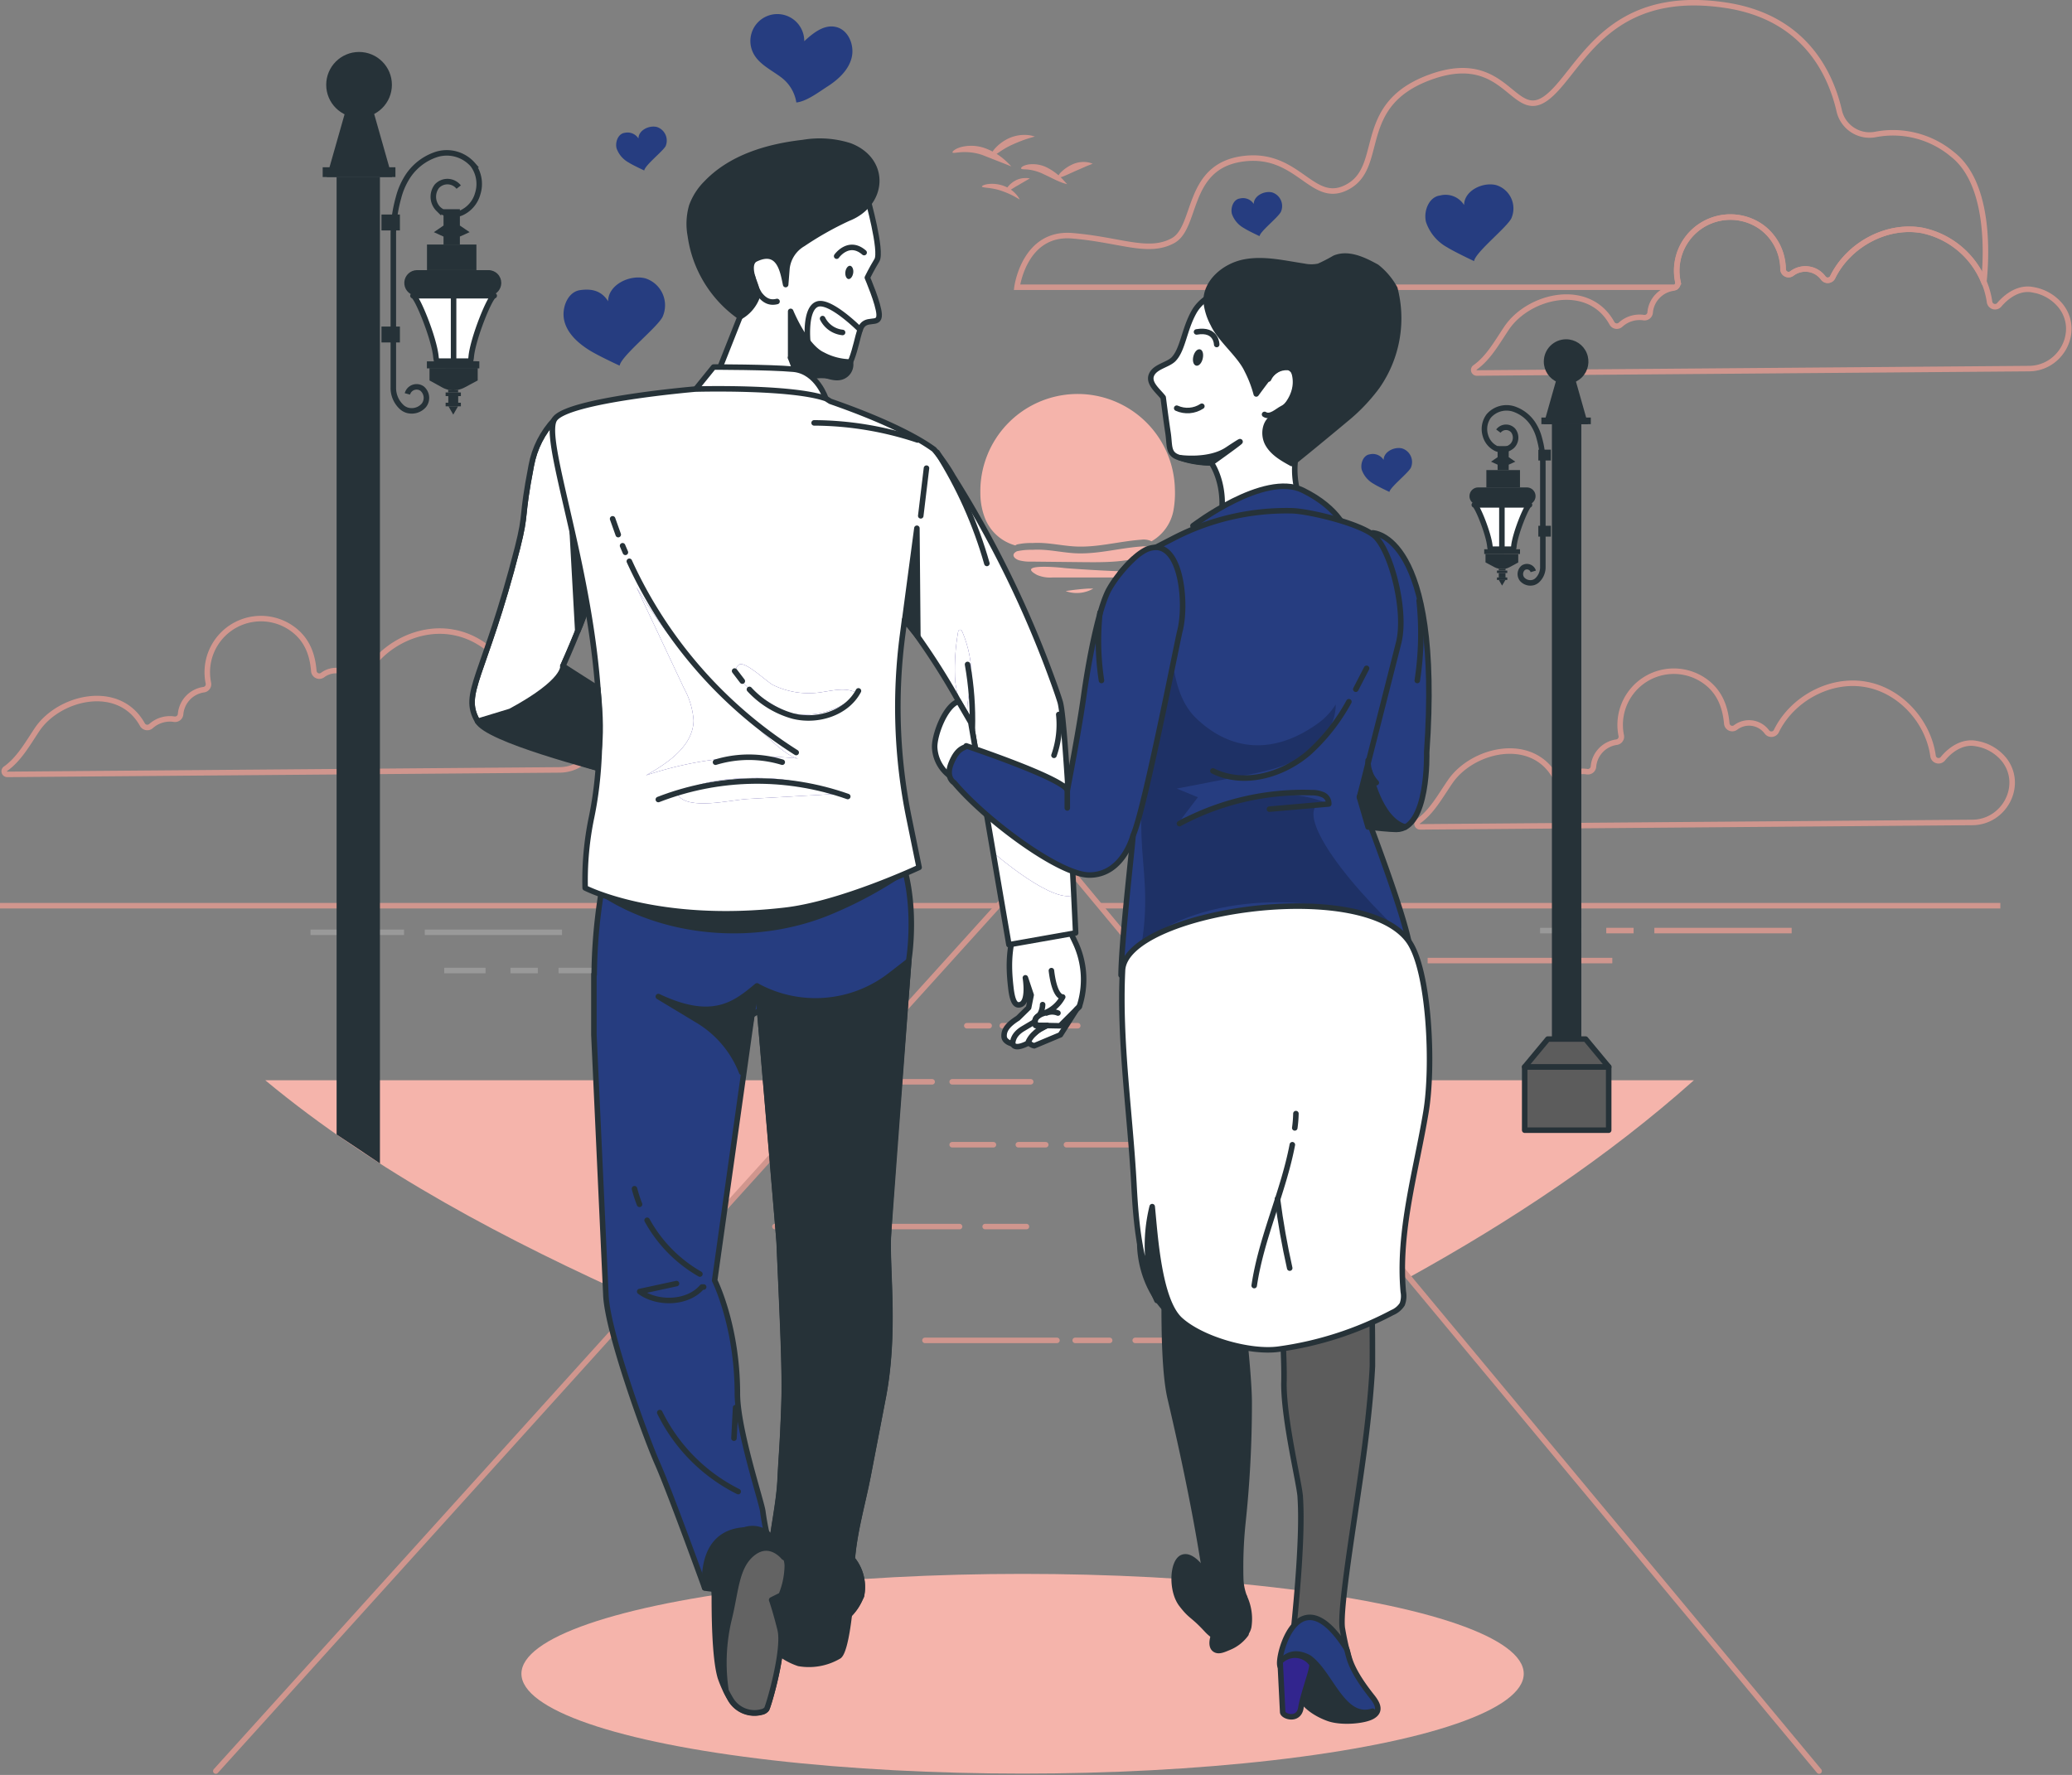 <svg xmlns="http://www.w3.org/2000/svg" xmlns:xlink="http://www.w3.org/1999/xlink" width="375.8" height="321.978" xmlns:v="https://vecta.io/nano"><rect width="100%" height="100%" fill="#808080" stroke="none"/><style><![CDATA[.B{stroke:#263238}.C{stroke-linejoin:round}.D{fill:#fff}.E{fill:none}.F{stroke-linecap:round}.G{fill:#263238}.H{fill:#32258e}.I{opacity:.6}.J{fill:#263d80}.K{stroke:#d0968e}.L{stroke-miterlimit:10}.M{stroke-width:1}.N{fill:#f5b4ab}]]></style><defs><clipPath id="A"><path d="M158.236 214.284s-.5 3.847-5.836 15.822l16.938 11.681.061.1c1.574 2.551 1.02 9.969-4.971 8.309-6.986-1.945-25.566-6.727-27.5-10.081-3.009-5.188 1.159-7.781 7.219-31.411 1.729-6.83.588-5 2.516-14.966.575-3.138 2.046-6.042 4.237-8.361 3.834 6.539 7.336 28.907 7.336 28.907z" transform="translate(-135.922 -185.38)" class="B C D M"/></clipPath><clipPath id="B"><path d="M247.679 277.634l-12.1 2.136-5.655-33.054-1.236-7.263-2.222-3.822c-2.377-4.264-4.998-8.386-7.851-12.347l-1.392-1.729-.571-.718-.354 2.689c-1.467 11.113-1.066 22.393 1.185 33.374l1.807 8.845s-14.128 6.614-24.3 7.781c-23.215 2.7-36.27-4.055-36.27-4.055-.108-4.31.284-8.619 1.167-12.839 6.225-30.028-9.753-67.439-6.718-72.168 2.257-3.51 25.523-5.482 25.523-5.482s17.37-.5 23.725 1.729l.778.493c8.447 2.931 15.156 6.052 18.805 8.724a31.73 31.73 0 0 1 3.458 4.937 192.81 192.81 0 0 1 18.036 36.867c.657 1.79 1.15 3.242 1.392 4.055 1.107 3.942 2.793 41.847 2.793 41.847z" transform="translate(-152.782 -178.934)" class="B C D M"/></clipPath><clipPath id="C"><path d="M325.26 288.35c-11.992 3.649-33.616 7.28-53.259.406.078-6.381 1.937-22.117 2.179-25.359 2.87-14.7-4.064-40.161-2.343-47.553a24.58 24.58 0 0 1 2.4-2.594l4.072-2.092h0l3.052-1.574a44.57 44.57 0 0 1 21.615-5.067c2.862.069 11.75 2.1 14.785 4.384s6.052 13.488 4.608 19.479l-7.124 28.056s6.519 16.73 8.542 24.572c.621 2.419 1.112 4.87 1.473 7.342z" transform="translate(-271.558 -204.508)" class="B C H M"/></clipPath><path id="D" d="M107.928 105.01s-.5 3.847-5.836 15.822l16.938 11.681.061.1c1.574 2.551 1.02 9.969-4.971 8.309-6.986-1.945-25.566-6.727-27.5-10.081-3.009-5.188 1.159-7.781 7.219-31.411 1.729-6.83.588-5 2.516-14.966.575-3.138 2.046-6.042 4.237-8.361 3.834 6.539 7.336 28.907 7.336 28.907z"/><path id="E" d="M17.87 45.686s2.784 9.441-.1 16.03l4.6 1.418c.602-4.771.741-9.589.415-14.387z"/><path id="F" d="M195.089 169.232l-12.1 2.136-5.655-33.054-1.236-7.263-2.222-3.822c-2.377-4.264-4.998-8.386-7.851-12.347l-1.392-1.729-.571-.718-.354 2.689c-1.467 11.113-1.066 22.393 1.185 33.374l1.807 8.845s-14.128 6.614-24.3 7.781c-23.215 2.7-36.27-4.055-36.27-4.055-.108-4.31.284-8.619 1.167-12.839 6.225-30.028-9.753-67.439-6.718-72.168 2.257-3.51 25.523-5.482 25.523-5.482s17.37-.5 23.725 1.729l.778.493c8.447 2.931 15.156 6.052 18.805 8.724a31.73 31.73 0 0 1 3.458 4.937 192.81 192.81 0 0 1 18.036 36.867c.657 1.79 1.15 3.242 1.392 4.055 1.107 3.942 2.793 41.847 2.793 41.847z"/><path id="G" d="M78.798 77.3l1.167 6.83s11.413 9.969 14.932 7.5l-.536-4.107S82.083 81.269 78.798 77.3z"/><path id="H" d="M23.879 54.345c.994 1.793 1.584 3.782 1.729 5.827-.1 4.6-4.617 7.686-8.646 9.952 8.92-3.004 18.385-4.042 27.745-3.043-2.395-.251-6.623-4.928-8.43-6.476a103.44 103.44 0 0 1-8.162-7.781c-4.908-5.117-9.229-10.766-12.882-16.843l8.646 18.364z"/><path id="I" d="M43.22 58.849c4.39.846 8.918-.48 12.156-3.562-2.066-1.331-4.764-.467-7.2-.173a14.81 14.81 0 0 1-8.153-1.383c-1.063-.519-5.093-4.444-6.173-3.692-3.202 2.291 7.839 8.525 9.37 8.81z"/><path id="J" d="M51.477 73.487c-1.868.1-4.963-1.729-6.917-2.153-2.487-.502-5.019-.751-7.557-.744-4.323 0-10.669.441-14.283 3.035 1.807 2.905 9.649.942 12.623.778z"/><path id="K" d="M74.38 44.151c-.086-.216-.233-.476-.476-.45s-.329.32-.354.562c-.45 2.642-.63 5.322-.536 8 .09 2.687.994 5.283 2.594 7.444-1-1.254.329-5.585.415-7.168.026-2.878-.533-5.731-1.643-8.387z"/><path id="L" d="M256.587 176.485c-11.992 3.649-33.616 7.28-53.259.406.078-6.381 1.937-22.117 2.179-25.359 2.87-14.7-4.064-40.161-2.343-47.553a24.58 24.58 0 0 1 2.4-2.594l4.072-2.092h0l3.052-1.574a44.57 44.57 0 0 1 21.615-5.067c2.862.069 11.75 2.1 14.785 4.384s6.052 13.488 4.608 19.479l-7.124 28.056s6.519 16.73 8.542 24.572c.621 2.419 1.112 4.87 1.473 7.342z"/></defs><path d="M307.228 195.956c-15.658 13.955-33.235 25.584-51.677 35.777l-29.734-35.777zm-154.762 0l-36.16 40.005c-24.373-10.92-48.14-23.344-68.2-40.005z" class="N"/><g class="E L"><path d="M362.804 164.294H199.455" class="K"/><path d="M77.045 169.119h24.892m-33.616 0h4.963m-16.972 0h7.487" stroke="#999"/><path d="M300.052 168.807h24.901m-33.625 0h4.963" class="K"/><path d="M279.327 168.807h7.487m-185.509 7.246h24.892m-33.615 0h4.963m-16.973 0h7.487" stroke="#999"/><path d="M258.931 174.246h33.495m-111.37-9.952H0" class="K"/></g><path d="M212.848 92.497a8.16 8.16 0 0 1-3.994 5.689 3.31 3.31 0 0 0-1.842-.285c-4.141.294-8.162 1.5-12.3 1.21-2.525-.173-4.876-.77-7.436-.605a11.8 11.8 0 0 0-2.793.251 1.3 1.3 0 0 0-.329.182 8.24 8.24 0 0 1-5.559-5.075c-.522-1.405-.789-2.893-.787-4.392a17.65 17.65 0 0 1 17.284-18.001 17.65 17.65 0 0 1 18.001 17.284c.05 1.253-.032 2.507-.245 3.743zm-3.761 7.272c.069.38-.458.683-.96.865-3.407 1.383-7.678 1.383-11.689 1.34l-9.415-.1a7.5 7.5 0 0 1-2.179-.233c-.96-.3-1.366-1-.692-1.47a1.29 1.29 0 0 1 .329-.182 11.8 11.8 0 0 1 2.793-.251c2.594-.164 4.911.432 7.436.605 4.141.285 8.162-.916 12.3-1.21a3.31 3.31 0 0 1 1.842.285.5.5 0 0 1 .233.346zm-20.972 4.54a6.05 6.05 0 0 0 2.81.441h12.623c1.651 0 1.617-.865 1.651-1.193 0 .329-11.24-.4-12.251-.527s-8.788-.84-4.833 1.279zm5.167 2.915c1.657.595 3.493.427 5.015-.458h-.865a40.63 40.63 0 0 0-4.15.458z" class="N"/><g class="C E F K"><path d="M190.222 153.184l139.711 168.087"/><path d="M39.141 321.271l151.911-168.087"/></g><ellipse cx="185.467" cy="303.616" rx="90.896" ry="18.113" class="N"/><g class="E K"><path d="M172.696 196.241h14.24m-26.379 0h8.508m24.356 11.413h24.901m-33.625 0h4.971m-16.972 0h7.487m1.6-21.589h13.695m-20.128 0h4.055m-.726 36.434h7.487m-45.624 0h33.495m31.86 20.647h7.496m-18.382 0h6.251m-33.503 0H191.7" class="C F"/><g class="L"><path d="M53.052 114.078a9.73 9.73 0 0 0-15.252 9.856 1 1 0 0 1-.865 1.176 4.91 4.91 0 0 0-4.176 4.384 1.02 1.02 0 0 1-1.176.968 5.12 5.12 0 0 0-4.176 1.236 1.02 1.02 0 0 1-1.582-.251c-4.228-7.626-15.07-5.058-19.082.865-1.729 2.594-3.294 5.412-5.741 7.142a.56.56 0 0 0 .32 1.02l100.181-.813c5.732-.052 9.269-6.606 5.853-11.24-1.273-1.649-3.13-2.747-5.188-3.069-2.265-.458-4.5.865-6.052 2.767a1.01 1.01 0 0 1-1.79-.467c-.865-6.251-5.948-11.9-12.225-12.969-6.459-1.15-13.349 2.646-16.194 8.482a1.01 1.01 0 0 1-1.729.13 4.02 4.02 0 0 0-5.637-.865 1 1 0 0 1-1.625-.718c-.236-2.947-1.201-5.697-3.864-7.634zm256.225 9.52a9.73 9.73 0 0 0-15.226 9.856 1 1 0 0 1-.865 1.176 4.9 4.9 0 0 0-4.176 4.383 1.01 1.01 0 0 1-1.176.968 5.11 5.11 0 0 0-4.176 1.236 1.01 1.01 0 0 1-1.582-.251c-4.228-7.626-15.07-5.049-19.082.865-1.781 2.594-3.294 5.412-5.741 7.15-.204.137-.293.392-.219.626s.294.391.539.386l100.181-.8c5.732-.061 9.269-6.614 5.853-11.24a8.17 8.17 0 0 0-5.188-3.069c-2.274-.458-4.5.865-6.052 2.767a1.01 1.01 0 0 1-1.772-.536c-.865-6.251-5.948-11.888-12.225-12.969-6.459-1.141-13.349 2.646-16.194 8.482a1.01 1.01 0 0 1-1.729.13 4.02 4.02 0 0 0-5.637-.813 1 1 0 0 1-1.625-.718c-.277-2.943-1.245-5.692-3.908-7.629zm58.758-56.735l-100.19.8c-.244.001-.46-.158-.531-.391s.018-.485.22-.621c2.438-1.729 3.96-4.522 5.732-7.15 4.02-5.94 14.863-8.516 19.09-.865a1.01 1.01 0 0 0 1.574.259 5.1 5.1 0 0 1 4.185-1.28 1.02 1.02 0 0 0 1.176-.968 4.9 4.9 0 0 1 4.176-4.384.92.92 0 0 0 .458-.173c.32-.224.479-.616.406-1a9.73 9.73 0 0 1 15.252-9.856 9.6 9.6 0 0 1 3.83 7.634 1 1 0 0 0 1.625.718 4.03 4.03 0 0 1 5.646.813 1 1 0 0 0 1.729-.13c2.853-5.836 9.744-9.623 16.194-8.482 5.079 1.042 9.298 4.557 11.24 9.364a14.75 14.75 0 0 1 1 3.64 1.01 1.01 0 0 0 1.729.536c1.591-1.893 3.822-3.225 6.1-2.767a8.2 8.2 0 0 1 5.188 3.069c3.44 4.585-.096 11.174-5.829 11.234z"/><path d="M359.814 51.166c-1.942-4.807-6.161-8.322-11.24-9.364-6.45-1.141-13.341 2.646-16.194 8.482a1 1 0 0 1-1.729.13 4.03 4.03 0 0 0-5.646-.813 1 1 0 0 1-1.625-.718 9.6 9.6 0 0 0-3.83-7.634 9.73 9.73 0 0 0-15.252 9.856c.073.384-.086.776-.406 1H184.454s1.3-10.064 10.021-9.338 13.739 3.32 18.234.908 2.343-13.453 12.658-14.863 12.658 8.828 19.272 4.963 1.089-14.863 14.863-19.817 14.854 8.257 20.915 3.847S290.948-2.358 312.969.945c14.318 2.144 19.064 12.347 20.629 19.229.712 2.943 3.618 4.801 6.588 4.211 4.969-.946 10.1.394 13.972 3.649 7.047 5.532 6.056 19.392 5.656 23.132z"/></g></g><g fill="#d0968e"><path d="M193.55 33.412a8.69 8.69 0 0 1-1.314-.432c-.8-.311-1.816-.865-2.879-1.349a8.75 8.75 0 0 0-2.819-.865c-.744-.086-1.254 0-1.331-.2s.372-.562 1.288-.726c1.185-.17 2.393.032 3.458.579a10.62 10.62 0 0 1 2.672 1.98l.925 1.013z"/><path d="M198.183 29.702l-.96.372-2.084.908c-1.591.7-2.948 1.427-3.173 1.115-.1-.147.1-.51.562-.951a7.23 7.23 0 0 1 2.092-1.375c.798-.341 1.672-.463 2.533-.354.259.035.514.096.761.182zm-13.227 6.502l-.259-.156-.7-.406a15.1 15.1 0 0 0-2.334-1.012c-1.859-.666-3.519-.519-3.571-.8 0-.121.38-.337 1.1-.441a6.18 6.18 0 0 1 2.793.311c.895.317 1.696.854 2.326 1.565a4.84 4.84 0 0 1 .5.674z"/><path d="M186.78 32.365l-.666.389-1.478.865c-1.124.614-1.989 1.331-2.2 1.141s0-.389.285-.778a4.55 4.55 0 0 1 1.435-1.228 3.75 3.75 0 0 1 1.833-.45 3.27 3.27 0 0 1 .787.061zm-3.355-2.179l-1.591-.631-3.675-1.444a9.95 9.95 0 0 0-3.718-.51c-.968.052-1.591.233-1.677.061s.424-.657 1.513-.977c1.427-.372 2.932-.308 4.323.182a10.94 10.94 0 0 1 3.614 2.136 16.48 16.48 0 0 1 1.211 1.183z"/><path d="M187.705 24.765l-.363.1-.934.277a27.67 27.67 0 0 0-2.853 1.124c-2.161.968-3.545 2.4-3.847 2.17-.138-.1.043-.631.588-1.314a7.78 7.78 0 0 1 2.706-2.049c1.047-.469 2.194-.668 3.337-.579a5 5 0 0 1 1 .173z"/></g><g class="G"><path d="M68.909 211.044V32.106H61.05v173.69z"/><path d="M71.105 32.105H59.26l3.32-11.672h5.214z"/><circle cx="65.122" cy="15.384" r="5.957"/><path d="M58.525 30.342h13.194v1.772H58.525zm27.883 14.015h-8.966v4.64h8.966z"/><path d="M90.917 51.326c.002-.618-.242-1.211-.679-1.647s-1.03-.681-1.647-.679H75.617c-1.199.019-2.188.947-2.282 2.143s.737 2.267 1.919 2.474l7.012-.614 6.8.6c1.077-.228 1.848-1.177 1.851-2.277z"/></g><g class="B C D"><path d="M82.267 53.003v.64h-7.012z"/><path d="M89.071 53.6a2.95 2.95 0 0 1-.476.043h-6.328v-.64z"/></g><g class="G"><path d="M86.642 66.767v2.248l-2.378 1.271c-.365.192-.755.331-1.159.415a4.2 4.2 0 0 1-1.8 0c-.364-.083-.716-.214-1.046-.389l-2.36-1.3v-2.245z"/><path d="M85.319 65.496v.052h-7.894v1.271h9.511v-1.271zm-2.248 8.214l-.865 1.5-.865-1.5zm-1.764-1.859h1.798v1.202h-1.798zm1.781-1.15v.493h-1.8v-.519a4.2 4.2 0 0 0 1.8.026z"/><path d="M80.823 73.053h2.767v.657h-2.767zm0-1.859h2.767v.657h-2.767zm2.586-28.281l1.764-.8-1.764-1.2V37.95h-2.966v2.966l-1.755 1.2 1.755.8v1.444h2.966z"/></g><g class="B C"><path d="M89.634 53.643c-.718 0-3.847 7.686-4.167 11.05-.02.275-.069.548-.147.813h-6.113a5.53 5.53 0 0 1-.147-.813c-.32-3.363-3.458-11.05-4.159-11.05h13.687a2.95 2.95 0 0 0 .476-.043z" class="D"/><path d="M82.267 53.617v11.862" class="E F"/></g><path d="M73.888 71.454a1.73 1.73 0 0 1 2.672-.96 2.2 2.2 0 0 1 .337 3.009 2.92 2.92 0 0 1-3.061.908 2.67 2.67 0 0 1-1.115-.7 4.7 4.7 0 0 1-1.383-3.4v-27.52a24.9 24.9 0 0 1 .934-6.917 12.97 12.97 0 0 1 1.427-3.458 9.89 9.89 0 0 1 5.516-4.418c2.365-.714 4.93.023 6.554 1.885a5.87 5.87 0 0 1 .865 5.283 5.37 5.37 0 0 1-2.853 3.4c-1.423.648-3.096.394-4.262-.648a3.14 3.14 0 0 1-.277-4.141c.517-.559 1.253-.864 2.013-.832s1.469.396 1.938.996" class="B E L"/><g class="G"><path d="M69.186 59.237h3.346v2.888h-3.346zm0-20.327h3.346v2.888h-3.346zm217.62 159.77h-5.335V76.944h5.335z"/><path d="M279.984 76.952h8.041l-2.248-7.928h-3.545z"/><path d="M280.001 65.591c0 1.636.986 3.112 2.498 3.738s3.252.28 4.409-.877 1.503-2.897.877-4.409-2.102-2.498-3.738-2.498c-2.235 0-4.046 1.811-4.046 4.046zm8.525 11.353h-8.966v-1.202h8.966zm-18.943 8.326h6.1v3.156h-6.1z"/><path d="M266.522 89.996c0-.419.167-.82.464-1.116s.699-.46 1.118-.458h8.81c.826-.007 1.517.625 1.583 1.448s-.516 1.558-1.332 1.682l-4.764-.415-4.626.406a1.58 1.58 0 0 1-1.254-1.548z"/></g><g class="B C D"><path d="M272.436 91.141v.441h4.513c.083.009.168.009.251 0z"/><path d="M267.776 91.547a2.12 2.12 0 0 0 .329 0h4.323v-.441z"/></g><g class="G"><path d="M269.427 100.487v1.53l1.617.865c.246.134.511.228.787.277.401.091.818.091 1.219 0 .248-.051.487-.139.709-.259l1.608-.865v-1.528z"/><path d="M269.194 99.631v.865h6.493v-.865h-6.493zm2.654 5.577l.588 1.02.6-1.02zm-.017-1.263h1.219v.813h-1.219zm0-.787v.333h1.219v-.354a2.77 2.77 0 0 1-1.219.017z"/><path d="M271.502 104.758h1.876v.45h-1.876zm0-1.262h1.876v.45h-1.876zm.121-19.203l-1.193-.545 1.193-.821v-2.006h2.015v2.006l1.193.821-1.193.545v.977h-2.015z"/></g><g class="B C"><path d="M267.396 91.581c.493 0 2.594 5.188 2.827 7.5a3.83 3.83 0 0 0 .1.545h4.15a2.95 2.95 0 0 0 .1-.545c.225-2.283 2.343-7.5 2.836-7.5h-.242a1.24 1.24 0 0 1-.251 0h-8.8c-.11.009-.219.009-.329 0z" class="D"/><path d="M272.402 91.564v8.049" class="E F"/></g><path d="M278.091 103.651a1.2 1.2 0 0 0-1.816-.657 1.5 1.5 0 0 0-.225 2.049 2 2 0 0 0 2.075.614 1.84 1.84 0 0 0 .761-.476c.61-.613.949-1.444.942-2.308V84.206a16.85 16.85 0 0 0-.64-4.695c-.207-.821-.533-1.608-.968-2.334-.836-1.429-2.169-2.5-3.744-3.009a4.27 4.27 0 0 0-4.453 1.28c-.766 1.029-.991 2.364-.605 3.588a3.71 3.71 0 0 0 1.937 2.317 2.68 2.68 0 0 0 2.9-.45 2.12 2.12 0 0 0 .19-2.81 1.73 1.73 0 0 0-2.68.112" class="B E L"/><path d="M281.281 97.34h-2.274v-1.963h2.274zm0-13.808h-2.274v-1.963h2.274z" class="G"/><g class="B C"><g fill="#5c5c5c"><path d="M276.534 193.535h15.234v11.482h-15.234z"/><path d="M291.777 193.535h-15.243l4.193-5.049h6.856z"/></g><g class="D"><path d="M123.18 134.513a3.83 3.83 0 0 1-.588 3.337c0 0 6.7 7.15-.709 5.923a14.25 14.25 0 0 1-3.545-1.271 3.3 3.3 0 0 1-.994-.631c-.466-.573-.69-1.305-.623-2.04a6.85 6.85 0 0 1 1.522-3.848c-.058-1.113.177-2.222.683-3.216 1.193-1.859 2.957-2.317 3.225-3.069 1.02-2.974 2.283-1.729 2.231.1-.097 1.057-.493 2.065-1.141 2.905-.192.248-.297.552-.3.865v.043c.033.313.115.62.242.908z"/><path d="M127.018 139.956a21.51 21.51 0 0 0-.683 2.412c-.1.865-2.421 1.928-2.594 1.115-.311-1.332-1.842-1.15-1.842-2.136a15.12 15.12 0 0 0 .709-3.458 3.83 3.83 0 0 0 .588-3.337c-.131-.299-.212-.617-.242-.942l.432-.052c.51.527 1.4.147 2.136.208 1.2.112 1.928 1.453 1.954 2.654a14.19 14.19 0 0 1-.458 3.536z"/><g class="F"><path d="M121.511 139.178a6.05 6.05 0 0 0 1.66-2.386m.026-2.593c.173-.683 1.79-.45 2.308-.476m-1.781 2.447c.755.038 1.507.133 2.248.285"/><path d="M122.747 138.288a12.59 12.59 0 0 1 2.758.354m-3 1.626a11.55 11.55 0 0 1 2.438.363"/></g><path d="M183.693 189.377s-1.53-.294-1.582-1.366.536-2.066 2.507-3.311l1.945-1.91.458-2.291-1.046-3.121s.752 4.453-.968 4.876c-.865.216-1.392-.588-1.677-3.156s-.718-7.133 1.21-11.534 8.127-1.582 8.127-1.582l2.36 4.98c1.726 3.649 1.983 7.822.718 11.655h0l-.5.5-2.922 4.6-4.742 1.989s-2.032-.45-.38-1.885a9.46 9.46 0 0 1 2.706-1.8z"/><path d="M189.926 186.023a6.21 6.21 0 0 0-2.274 1.435 4.54 4.54 0 0 0-1.254 1.79c0 0-2.265 1.28-2.706.13 0 0-.242-1.548 1.893-2.8l2.127-1.262.1.7z"/></g><g class="E F"><path d="M189.102 182.236c0 .484-.242 1.781-.916 2.144a1.2 1.2 0 0 0-.458 1.063"/><path d="M190.696 176.071c.6 5.023 2.049 4.781 2.049 4.781a6.29 6.29 0 0 1-3.458 2.974c-2.4.8-1.349 2.17-1.349 2.17l4.323.086 3.458-3.458m-5.948 1.142a2.75 2.75 0 0 1 2.11 0"/></g><path d="M129.491 69.414l4.98-12.58-1.677-11.076 1.686-12.1 10.375-3.96 8.551-.069 3.043 2.594.865 3.675s2.715 9.692 1.729 11.309-1.729 3.156-1.729 3.156 2.058 4.773 2.136 6.683c.1 2.283-2.594.164-3.458 2.758s-1.582 8.646-4.773 8.421-4.894-.415-5.654 2.317l-2.706 10.2z" class="D"/></g><path d="M154.746 49.519c-.1.657-.493 1.15-.865 1.1s-.64-.64-.553-1.306.493-1.15.865-1.1.657.64.553 1.306z" class="G"/><path d="M151.746 46.467s2.179-3.087 4.98-.648m-3.908 14.49a4.55 4.55 0 0 1-3.623-2.516" class="B C E F"/><path d="M150.302 68.143s-5.136-.977-6.917-3.26l2.161 5.7s.476-3.824 4.756-2.44z" class="B C G"/><g class="D"><path d="M126.111 70.676l9.865.13c4.635.283 9.253.805 13.834 1.565 0 0-1.565-5.006-5.923-5.4s-14.465-.389-14.465-.389z" class="B C"/><use xlink:href="#D"/></g><g transform="translate(85.614 76.106)" clip-path="url(#A)"><path d="M22.314 28.904s-.5 3.847-5.836 15.822l16.938 11.681.061.1c1.574 2.551 1.02 9.969-4.971 8.309-6.986-1.945-25.566-6.727-27.5-10.081-3.009-5.188 1.159-7.781 7.219-31.411 1.729-6.83.588-5 2.516-14.966.575-3.138 2.046-6.042 4.237-8.361 3.834 6.539 7.336 28.907 7.336 28.907z" class="B C D"/><use xlink:href="#E" class="H"/><use xlink:href="#E" class="D I"/></g><g class="B C"><use xlink:href="#D" class="E"/><path d="M103.389 89.152l1.4 25.341c1.318-3.074 2.368-6.256 3.139-9.511.692-3.717-4.539-15.83-4.539-15.83z" class="G"/><path d="M164.818 174.238h0l-3.718 50.19c-.26 6.268 1.262 17.162-.865 28.7l-2.8 14.543c-1.012 5.188-2.421 9.848-2.87 15.1a8 8 0 0 1 1.66 6.7l-.337.718c-1.487 3.179-4.597 5.286-8.1 5.49h-.1c-3.329.173-6.2-1.729-6.64-2.594s-1.1-10.029-1.1-12.251 1.323-7.954 1.539-12.433.432-5.974.692-13.28c.225-6.225-.19-14.119-.865-29.794 0-.692-3.458-41.354-3.554-42.054l-1.383.865-6.761 48.132s4.124 8.179 4.124 20.526c0 6.45 4.4 19.609 4.617 21.39a45.68 45.68 0 0 0 .666 3.787s-4.409-.5-6.614 1.919-4.608 8.127-4.608 8.127-6.355-17.551-8.542-22.48-9.139-24.062-9.372-30.676l-2.17-47.164v-11.015l.052.1v-.1a97.7 97.7 0 0 1 2.49-20.915l52.8-1.107c3.584 8.872 1.759 19.576 1.759 19.576z" class="J"/><g class="G"><path d="M161.767 176.693a22.16 22.16 0 0 1-24.434 2.179h0l.441 4.444 3.554 42.063c.7 15.675 1.115 23.569.865 29.794-.259 7.306-.467 8.81-.683 13.28s-1.548 10.211-1.548 12.433.657 11.4 1.1 12.251 3.311 2.723 6.64 2.594h.1c3.503-.204 6.613-2.311 8.1-5.49l.337-.718a8 8 0 0 0-1.66-6.7c.45-5.248 1.859-9.926 2.87-15.1l2.8-14.543c2.136-11.542.64-22.48.865-28.713s3.718-50.147 3.718-50.147z"/><path d="M140.601 291.167l.432 8.456a12.1 12.1 0 0 0 3.839 2.127 10.7 10.7 0 0 0 7.306-1.34c1.254-1 1.937-8.231 1.937-8.231-4.734 1.789-13.514-1.012-13.514-1.012zm-12.796-3.113s15.321 2.992 11.24-10.047c-.009 0-11.862-3.824-11.24 10.047z"/><path d="M128.912 284.06c.375 1.837.592 3.703.648 5.577 0 2.438 0 11.084 1.107 14.7a22.35 22.35 0 0 0 1.729 3.787 5.04 5.04 0 0 0 5.724 2.464c.359-.059.683-.25.908-.536.45-.865 3.32-10.842 2.438-14.413-.425-1.812-.941-3.601-1.548-5.361l1.729-.865a14.43 14.43 0 0 0 1.107-5.335c0-2.888-3.761-6.052-3.761-6.052-5.681-3.39-10.081 6.034-10.081 6.034z"/></g><path d="M132.239 293.657c-1.029 4.269-1.22 8.697-.562 13.038.242.493.51.986.8 1.461 1.127 1.999 3.466 2.978 5.68 2.378.357-.064.679-.254.908-.536.441-.865 3.32-10.842 2.43-14.413s-1.539-5.361-1.539-5.361l1.729-.865a14.6 14.6 0 0 0 1.107-5.335c-.008-.443-.087-.882-.233-1.3l-.432-.268s-2.455-3.138-5.551-.735-3.073 6.869-4.337 11.936z" fill="#636363"/><path d="M164.775 157.586c-4.326 3.038-8.964 5.606-13.834 7.66-13.566 5.819-30.425 4.418-42.1-3.458l-.389-.268s20.763 1.28 56.323-3.934zm-27.485 21.286l-2.767 15.641h0a19.02 19.02 0 0 0-7.885-9.372l-7.237-4.367c9.856 4.669 13.92 1.375 17.854-1.9z" class="G"/></g><use xlink:href="#F" class="D"/><g transform="translate(100.191 70.533)" clip-path="url(#B)"><use xlink:href="#G" class="H"/><use xlink:href="#G" class="D I"/><path d="M3.293 51.259s2.784 9.441-.1 16.03l4.6 1.418c.602-4.771.741-9.589.415-14.387z" class="H"/><path d="M3.293 51.259s2.784 9.441-.1 16.03l4.6 1.418c.602-4.771.741-9.589.415-14.387z" class="D I"/><use xlink:href="#H" class="H"/><use xlink:href="#H" class="D I"/><use xlink:href="#I" class="H"/><use xlink:href="#I" class="D I"/><use xlink:href="#J" class="H"/><use xlink:href="#J" class="D I"/><use xlink:href="#K" class="H"/><use xlink:href="#K" class="D I"/></g><g class="B C E"><use xlink:href="#F"/><path d="M169.972 82.063c3.967 6.242 7.005 13.028 9.018 20.145" class="F"/></g><path d="M175.488 120.529c.692 3.865.981 7.791.865 11.715" class="B C D F"/><g class="E B C F"><path d="M168.036 84.925l-1.038 8.646m25.03 36.036a16.75 16.75 0 0 1-.865 7.41m-77.019-35.198c6.501 14.258 17.017 26.312 30.261 34.688M112.917 99l.51 1.193m-2.317-6.078l1.02 2.862m23.794 28.082a16.93 16.93 0 0 0 7.928 4.842c4.427 1.107 9.718-.536 11.845-4.574"/><path d="M133.235 121.722l1.4 1.833m-15.234 21.477c11.02-4.283 23.209-4.476 34.359-.545"/></g><path d="M129.776 138.262a20.75 20.75 0 0 1 12.1 0" class="B C D F"/><g class="E B C F"><path d="M127.624 233.464h-.3c-2.594 3.026-8.093 3.173-11.3.821l6.675-1.444m-5.33-11.482a25.19 25.19 0 0 0 9.571 9.753m-11.862-15.477a25.08 25.08 0 0 0 .916 2.827m3.667 37.783a31.56 31.56 0 0 0 14.223 14.327"/><path d="M133.416 255.338l-.294 5.551m14.534-184.178a60.09 60.09 0 0 1 18.753 3.1"/></g><path d="M164.093 112.384l.977 1.245 1.4 1.79-.173-19.592zM153.83 39.611a58.51 58.51 0 0 0-8.188 4.617 5.92 5.92 0 0 0-2.914 4.461l-.233 2.931c-.476-2.2-1.072-6.735-5.456-4.626-1.124.545-.865 2.283-.476 3.458s1.02 2.412.674 3.614c-.589 1.446-1.653 2.647-3.017 3.407a21.56 21.56 0 0 1-9.009-14.7 11.73 11.73 0 0 1 .251-5.4 11.24 11.24 0 0 1 2.646-4.133c4.479-4.695 11.127-6.657 17.569-7.384a17.96 17.96 0 0 1 8.473.6c6.83 2.633 6.242 10.596-.32 13.155zm-10.427 25.272v-8.4s2.594 6.389 5.793 7.868a11.08 11.08 0 0 0 5.041 1.314 2.37 2.37 0 0 1-2.162 2.819c-2.577.273-8.672-3.601-8.672-3.601z" class="G B C"/><path d="M146.498 61.944s-.6-5.914 1.729-6.77 7.781 4.634 7.781 4.634m-19.54-9.649a10.23 10.23 0 0 0 1.254 3.164c1.072 1.418 2.11 1.634 3.208 1.366" class="E F B C"/><path d="M101.348 128.967c-.873 2.09-2.68 3.646-4.876 4.2 1.038-.19 2.957-5.464 3.389-6.45.614-1.392 1.115-4.375 2.819-4.66a14.04 14.04 0 0 1-1.331 6.908z" class="D"/><g class="B C"><path d="M108.404 124.851l-6.312-4.02s.64 2.723-9.511 8.2l-5.966 1.816h0c4.735 2.602 9.72 4.719 14.88 6.32l6.493 2.04s1.626-3.773.416-14.356z" class="G"/><path d="M232.102 53.902c5.188 3.51 10.565 16.289 9.8 21.2s-6.268 5.646-6.268 5.646-3.389 6.917 3.744 16.652c3.225 4.418-11.006 11.689-15.831 9.779s-3.458-7.963-2.637-10.773c2.248-7.66-1.21-12.442-1.21-12.442a17.11 17.11 0 0 1-5.758-.942c-2.2-.614-1.729-2.153-2.11-4.574-.346-2.222-.865-6.346-.865-6.346-.865-1.159-2.819-2.594-2.092-4.159.666-1.444 2.879-1.729 3.934-2.741 1.729-1.729 1.928-5.343 3.735-8.594s6.173-4.323 6.173-4.323 4.223-1.893 9.385 1.617z" class="D"/><path d="M213.963 83.021s5.3.778 8.646-1.453c6.528-4.323-2.9 2.395-2.9 2.395a22.48 22.48 0 0 1-5.75-.942z" class="G"/><path d="M213.418 74.047c1.482.672 3.205.538 4.565-.355" class="E F"/></g><path d="M217.646 63.369c.493.112.683.865.493 1.686s-.709 1.392-1.2 1.271-.7-.865-.5-1.686.714-1.375 1.207-1.271z" class="G"/><g class="B C"><path d="M217.015 60.213c3.657-.648 3.657 2.283 3.657 2.283" class="E F"/><path d="M248.929 96.657s12.632 0 9.831 39.858c0 0 .406 13.937-5.508 13.937-4.185 0-34-4.072-34-4.072s-3.458-7.046 2.161-8.352c6.536-1.513 23.863.735 23.863.735s-9.283-35.267 3.653-42.106z" class="J"/><path d="M177.33 138.313l-.45.934c-.493 1-1.133 2.118-2.231 2.309-.543.069-1.094-.036-1.574-.3a6.83 6.83 0 0 1-3.545-5.516c-.19-2.023 1.781-7.686 4.323-8.508l2.222 3.822z" class="D"/><g class="G"><path d="M220.11 296.708s-.8 2.032.406 2.594c.648.294 1.444-.078 2.4-.476 1.227-.503 2.29-1.338 3.069-2.412a35.38 35.38 0 0 1-3.83-.648c-.731-.19-1.743-.692-2.045.942z"/><path d="M219.331 286.576s-2.715-4.989-4.911-4.046c-1.79.778-2.049 5.992-.13 8.5 1.816 2.369 1.919 1.729 4.556 4.574 3.173 3.458 7.038 2.118 7.626-.458a9.32 9.32 0 0 0-.778-5.456zm-12.606-60.955c0 1.2.182 11.568 10.6 15.978s-2.43-28.264-5.3-29.137-5.706-2.014-5.3 13.159z"/><path d="M216.383 285.115c-.351.446-.567.983-.622 1.548-.213.682-.278 1.401-.19 2.11.086.432.536 1.79 2.793 3.458a9.77 9.77 0 0 0 4.237 1.729c.216 0-1.133-1.193-1.038-1.383a3.78 3.78 0 0 0 .259-2.058c-.034-1.466-.657-2.856-1.729-3.856-.3-.233-.648-.424-.951-.657-.896-.681-2.154-1.453-2.759-.891z"/><path d="M225.694 289.688c.337 1.262-.147 7.349-6.614 2.421a2.42 2.42 0 0 1-1-2.274c.086-.77.614-1.608.77-2.706-.821-5.188-2.239-14.862-6.614-33.521-1.893-8.084-.726-30.261-.726-30.261l12.969 8.43s2.084 16.583 2.084 22.679a203.47 203.47 0 0 1-1.15 21.805 78 78 0 0 0-.38 10.271 10.03 10.03 0 0 0 .666 3.156z"/></g><path d="M233.027 233.609c-.865 5.369 0 11.966-.164 17.4 0 6.856 2.922 18.528 2.966 20.647.562 8.369-1.28 24.1-1.28 24.849s-2.274 4.323-1.522 6.346 2.248 3.277 3.355 5.023c.865 1.332 2.793 2.274 4.816 3.078s5.577 1.3 6.848.536 1.012-2.542 0-3.813a16.29 16.29 0 0 1-2.023-2.525 56.44 56.44 0 0 1-2.542-9.649c-.5-2.525 1.271-13.946 2.274-20.794s2.68-17.292 3.164-26.906c0-7.937 0-10.073-.484-14.6-.001-.007-10.834-3.422-15.408.408z" fill="#5c5c5c"/><path d="M216.366 95.377s12.917-9.856 19.886-6.459 8.075 7.781 8.075 7.781-22.038 2.984-27.961-1.322z" class="J"/></g><use xlink:href="#L" class="J"/><g transform="translate(202.885 92.643)" clip-path="url(#C)"><path d="M35.615 38.952c1.519-.982 2.806-2.283 3.77-3.813 0 3.951-2.758 7.487-6.156 9.511s-7.358 2.8-11.24 3.545l-11.447 2.213 3.839 1.565-3.009 3.951c8.413-3.173 17.819-6.363 26.154-2.966-5.386.061-.787 9.735 13.116 23.128-13.445-7.5-36.313-6.7-46.49 2.646 1.4-8.421.207-13.652 0-19.575-.3-8.784.225-17.508 3.822-27.425 3.052-12.1 0 0 6.009 5.836 6.475 6.278 14.196 6.494 21.632 1.384z" opacity=".2"/></g><g class="B C"><use xlink:href="#L" class="E"/><path d="M213.996 114.476c-.45 1.729-6.476 32.751-8.49 37.057 0 0-1.781 7.2-7.92 7.2-5.4 0-18.805-9.952-24.529-16.756 0 0-1.582-.865-.562-3.458 1.236-3.13 2.594-2.741 2.749-3.225 16.661 5.724 18.26 7.6 18.338 8.058.242-1.254 2.153-11.171 2.966-17.041.865-6.277 2.672-15.848 4.574-19.367a20.75 20.75 0 0 1 2.04-2.966c.737-.921 1.539-1.788 2.4-2.594a10.15 10.15 0 0 1 2.014-1.522 4.5 4.5 0 0 1 2.058-.571h0c4.777.02 5.564 10.629 4.362 15.185zm30.123 184.429c-8.646-13.445-12.632 1.729-11.94 3.337.865 2.309 2.862 2.689 3.458 4.963s3.4 3.848 5.343 4.531c2.343.821 6.51.458 7.963-.406s1.089-2.066-.061-3.519c-4.763-5.984-4.114-7.86-4.763-8.906z" class="J"/><path d="M230.071 68.756c.601-1.352 1.981-2.187 3.458-2.092.821 0 1.643 1.167 1.591 2.49-.069 1.686-.735 4.055-2.594 4.963-.865.441-2.118 1.729-3.173 1.055" class="E F"/><path d="M243.998 76.131c2.181-1.762 4.128-3.796 5.793-6.052 3.606-5.166 4.772-11.651 3.19-17.75-.82-1.509-1.938-2.836-3.286-3.9-2.36-1.306-5.144-2.646-7.634-1.608a29.04 29.04 0 0 1-2.87 1.478 6.45 6.45 0 0 1-2.7 0c-3.6-.536-7.245-1.444-10.807-.752s-7.055 3.605-6.917 7.228c.161 1.412.593 2.78 1.271 4.029 1.288 2.793 4.85 5.551 6.139 8.335a21.28 21.28 0 0 1 1.669 4.323s1.608-2.213 2.533-3.363c1.435-1.729 3.8-2.153 4.271-.744 1.548 4.695-3.026 8.041-3.553 8.266-1.729.744-2.084 3.26-1.141 4.92s2.689 2.637 4.323 3.536c.114.017 7.143-5.784 9.719-7.946z" class="G"/><path d="M258.646 201.603c-1.8 10.885-5.11 21.727-4.133 32.717a4.21 4.21 0 0 1-.19 2.274c-.431.67-1.055 1.193-1.79 1.5a62 62 0 0 1-20.655 6.649c-5.188.7-13.963-1.8-17.837-5.343s-4.548-15.442-5.067-20.517a29.55 29.55 0 0 0 .861 17.02c-3.121-6.779-3.77-13.54-4.167-20.984-.692-12.969-2.7-25.938-2.075-38.907.5-10.548 43.42-17.223 51.919-5.283 3.765 5.342 4.491 22.634 3.134 30.874z" class="D"/><g class="E F"><path d="M234.393 207.654c-1.643 8.646-5.629 16.825-6.917 25.549m7.566-31.195a21.84 21.84 0 0 1-.208 2.594"/><path d="M233.916 230.039q-1.4-6.225-2.222-12.571"/></g><path d="M248.486 310.827a2.67 2.67 0 0 0 .467-.415c-5.43 1.729-7.6-6.917-11.551-9.709-2.767-1.461-4.262-.242-5.188.865.96 1.807 5.6 8.646 7.781 9.511s7.116.561 8.491-.252z" class="G"/><path d="M237.904 301.819c.406.484-1.5 5.144-1.963 7.989-.4 2.481-3.234 1.574-3.3.778l-.458-9.165a3.7 3.7 0 0 1 5.724.4z" class="H"/><path d="M199.506 111.113c-.447 4.104-.357 8.248.268 12.329m-6.199 18.796v4.323m51.075-19.271a34.97 34.97 0 0 1-7.306 9.294c-4.747 4.064-11.793 6.052-17.361 3.26m27.872-18.607l-1.954 3.787m-31.982 24.382a47.33 47.33 0 0 1 23.993-5.62 4.8 4.8 0 0 1 2.04.389 1.73 1.73 0 0 1 1.046 1.669l-10.756.934m17.9-8.854a5.38 5.38 0 0 0 1.478 4.055m7.771-33.028a56.47 56.47 0 0 1-.337 14.491" class="E F"/><path d="M248.408 139.947s1.729 8.793 6.493 10.073h-6.77l-1.582-5.43z" class="G"/></g><path d="M141.726 14.062c-1.8-1.366-4.029-2.369-5.075-4.366-.939-1.802-.664-3.998.69-5.513s3.505-2.034 5.401-1.302 3.141 2.561 3.126 4.593c1.6-1.478 3.562-3.061 5.689-2.594 2.291.476 3.458 3.285 2.914 5.551s-2.421 3.994-4.392 5.257c-1.6 1.029-3.822 2.723-5.646 2.9a7.04 7.04 0 0 0-2.706-4.522zm-21.564 43.437c.609-1.342.612-2.882.006-4.226a5.13 5.13 0 0 0-3.17-2.795c-2.87-.7-6.709 1.228-6.7 4.176-1.418-2.274-3.571-2.222-5.041-2.032-2.317.294-3.458 3.285-2.914 5.559s2.421 3.986 4.392 5.248c1.6 1.038 5.646 2.9 5.646 2.9.313-1.792 6.735-6.833 7.781-8.83zm.571-31.004c.276-.668.262-1.42-.04-2.077a2.59 2.59 0 0 0-1.551-1.381c-1.435-.354-3.346.605-3.346 2.084-.536-.841-1.546-1.25-2.516-1.02-1.159.156-1.729 1.651-1.461 2.784a4.74 4.74 0 0 0 2.2 2.594c.8.51 2.827 1.444 2.827 1.444.153-.97 3.359-3.46 3.887-4.428zm111.589 11.922c.294-.672.29-1.437-.011-2.106s-.872-1.179-1.571-1.404c-1.435-.346-3.346.614-3.346 2.092-.537-.834-1.545-1.233-2.507-.994-1.167.147-1.729 1.643-1.461 2.784a4.7 4.7 0 0 0 2.2 2.594c.8.519 2.819 1.453 2.819 1.453.138-.9 3.355-3.373 3.877-4.419zm23.566 46.438c.294-.672.29-1.437-.011-2.106s-.872-1.179-1.571-1.404c-1.435-.355-3.355.614-3.355 2.084-.535-.843-1.548-1.25-2.517-1.013-1.159.147-1.729 1.643-1.461 2.775a4.71 4.71 0 0 0 2.2 2.594c.8.51 2.827 1.444 2.827 1.444.153-.855 3.36-3.38 3.888-4.374zm18.217-45.228c.519-1.161.516-2.488-.01-3.646a4.43 4.43 0 0 0-2.739-2.406c-2.49-.614-5.819 1.063-5.81 3.623a3.96 3.96 0 0 0-4.375-1.729c-2.014.251-3.026 2.853-2.533 4.816.66 1.943 2.019 3.57 3.813 4.565 1.392.865 4.9 2.516 4.9 2.516.266-1.626 5.847-6.009 6.754-7.739z" class="J"/></svg>